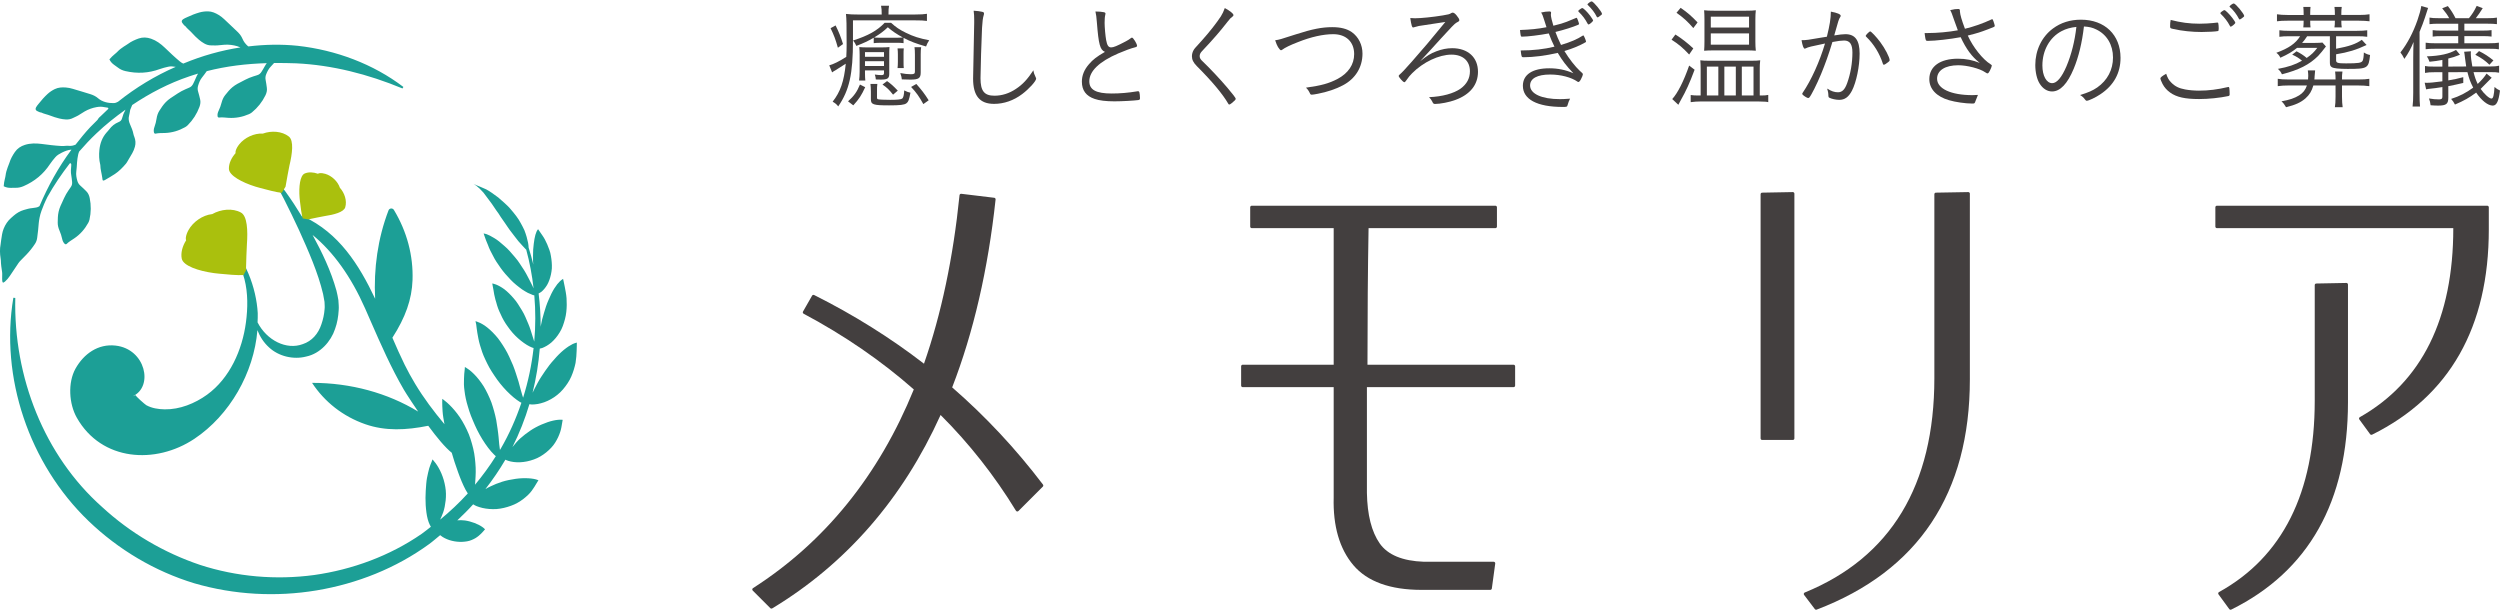 <?xml version="1.0" encoding="utf-8"?>
<!-- Generator: Adobe Illustrator 25.0.1, SVG Export Plug-In . SVG Version: 6.00 Build 0)  -->
<svg version="1.1" id="レイヤー_1" xmlns="http://www.w3.org/2000/svg" xmlns:xlink="http://www.w3.org/1999/xlink" x="0px"
	 y="0px" width="180px" height="44px" viewBox="0 0 180 44" style="enable-background:new 0 0 180 44;" xml:space="preserve">
<style type="text/css">
	.st0{fill:#433F3F;}
	.st1{fill:#1C9F96;}
	.st2{fill:#AAC00D;}
</style>
<g>
	<g>
		<path class="st0" d="M68.556,27.892c1.534-3.953,2.585-8.504,3.126-13.529c0.007-0.062-0.037-0.117-0.099-0.124l-2.371-0.286
			c-0.034-0.001-0.06,0.005-0.084,0.024c-0.024,0.019-0.039,0.047-0.042,0.077c-0.454,4.489-1.315,8.57-2.559,12.133
			c-2.415-1.864-5.075-3.528-7.908-4.945c-0.055-0.026-0.118-0.007-0.149,0.045l-0.654,1.145c-0.015,0.026-0.019,0.058-0.01,0.088
			c0.009,0.029,0.029,0.054,0.056,0.068c2.926,1.558,5.594,3.392,7.932,5.451c-2.515,6.182-6.41,10.995-11.578,14.306
			c-0.029,0.018-0.048,0.048-0.052,0.083c-0.003,0.034,0.008,0.068,0.032,0.092l1.268,1.267c0.022,0.021,0.051,0.033,0.08,0.033
			c0.02,0,0.04-0.006,0.058-0.017c5.32-3.214,9.397-7.898,12.12-13.925c2.062,2.054,3.887,4.374,5.428,6.896
			c0.018,0.029,0.048,0.049,0.083,0.053c0.032,0.004,0.068-0.008,0.093-0.032l1.758-1.758c0.04-0.04,0.044-0.103,0.01-0.148
			C73.153,32.328,70.954,29.974,68.556,27.892z"/>
		<path class="st0" d="M108.975,26.259H98.458c0.001-3.609,0.027-6.915,0.079-9.832h9.13c0.062,0,0.113-0.051,0.113-0.113v-1.39
			c0-0.062-0.051-0.113-0.113-0.113h-17.54c-0.062,0-0.113,0.051-0.113,0.113v1.39c0,0.062,0.051,0.113,0.113,0.113h5.898v9.832
			h-6.551c-0.062,0-0.113,0.051-0.113,0.113v1.39c0,0.062,0.051,0.113,0.113,0.113h6.551v7.938c-0.056,2.063,0.421,3.705,1.417,4.88
			c0.999,1.18,2.651,1.778,4.911,1.778h4.947c0.056,0,0.104-0.042,0.112-0.097l0.245-1.799c0.004-0.032-0.006-0.065-0.027-0.09
			c-0.021-0.024-0.052-0.039-0.085-0.039h-5.025c-1.536-0.052-2.607-0.497-3.182-1.321c-0.584-0.836-0.893-2.06-0.92-3.636v-7.614
			h10.558c0.062,0,0.113-0.051,0.113-0.113v-1.39C109.087,26.309,109.037,26.259,108.975,26.259z"/>
		<path class="st0" d="M129.083,13.83c-0.001,0-0.002,0-0.002,0l-2.207,0.041c-0.061,0.001-0.111,0.051-0.111,0.113v17.58
			c0,0.062,0.051,0.113,0.113,0.113h2.207c0.062,0,0.113-0.051,0.113-0.113V13.943c0-0.03-0.012-0.059-0.034-0.08
			C129.141,13.842,129.113,13.83,129.083,13.83z"/>
		<path class="st0" d="M141.716,13.83l-2.331,0.041c-0.061,0.001-0.111,0.051-0.111,0.113V27.23c0,7.709-3.14,12.901-9.332,15.431
			c-0.033,0.013-0.057,0.041-0.067,0.075c-0.009,0.034-0.002,0.07,0.019,0.098l0.775,1.022c0.021,0.029,0.055,0.045,0.09,0.045
			c0.013,0,0.027-0.003,0.04-0.008c7.319-2.785,11.031-8.365,11.031-16.582V13.943c0-0.03-0.012-0.059-0.034-0.08
			C141.775,13.841,141.753,13.834,141.716,13.83z"/>
		<path class="st0" d="M179.081,14.811h-19.462c-0.062,0-0.113,0.051-0.113,0.113v1.39c0,0.062,0.051,0.113,0.113,0.113h17.018v0.01
			c0,6.495-2.264,11.069-6.729,13.598c-0.028,0.016-0.048,0.043-0.055,0.074c-0.007,0.031,0,0.064,0.019,0.09l0.777,1.063
			c0.021,0.03,0.056,0.046,0.091,0.046c0.017,0,0.034-0.004,0.05-0.012c5.576-2.761,8.404-7.733,8.404-14.779v-1.594
			C179.194,14.862,179.143,14.811,179.081,14.811z"/>
		<path class="st0" d="M168.941,20.372c-0.001,0-0.002,0-0.002,0l-2.167,0.041c-0.061,0.001-0.111,0.051-0.111,0.113v8.34
			c0,6.603-2.319,11.233-6.892,13.762c-0.029,0.015-0.048,0.042-0.056,0.074c-0.007,0.031,0,0.064,0.019,0.091l0.777,1.063
			c0.021,0.03,0.056,0.046,0.091,0.046c0.017,0,0.034-0.004,0.05-0.012c5.576-2.761,8.404-7.788,8.404-14.942v-8.463
			c0-0.03-0.012-0.059-0.034-0.08C168.999,20.383,168.971,20.372,168.941,20.372z"/>
		<g>
			<path class="st0" d="M63.483,1.044c0-0.323-0.008-0.431-0.047-0.629h0.574c-0.031,0.19-0.039,0.273-0.039,0.629h1.935
				c0.385,0,0.637-0.017,0.834-0.05v0.513c-0.252-0.033-0.441-0.041-0.834-0.041h-4.492v1.432c0,2.443-0.26,3.594-1.062,4.763
				c-0.126-0.158-0.181-0.208-0.401-0.34c0.558-0.712,0.818-1.458,0.944-2.733c-0.158,0.107-0.614,0.398-0.755,0.48
				c-0.094,0.05-0.126,0.066-0.197,0.124C59.927,5.2,59.919,5.2,59.911,5.209l-0.205-0.505c0.291-0.075,0.732-0.29,1.227-0.612
				c0.016-0.324,0.024-0.522,0.024-0.854c0-1.597-0.008-1.788-0.047-2.235c0.275,0.034,0.527,0.042,0.857,0.042H63.483z
				 M60.163,1.831c0.259,0.53,0.362,0.794,0.535,1.341l-0.37,0.266c-0.173-0.621-0.291-0.92-0.527-1.408L60.163,1.831z
				 M61.059,7.296c0.433-0.389,0.645-0.687,0.858-1.209l0.377,0.191c-0.267,0.58-0.44,0.852-0.857,1.308L61.059,7.296z
				 M62.908,2.717c-0.441,0.256-0.676,0.364-1.251,0.588c-0.071-0.166-0.125-0.258-0.236-0.39c1.085-0.347,1.738-0.711,2.274-1.273
				h0.464c0.331,0.306,0.621,0.504,1.069,0.72c0.535,0.264,0.96,0.397,1.676,0.538c-0.102,0.148-0.165,0.273-0.228,0.447
				c-0.723-0.208-1.14-0.365-1.62-0.621v0.381c-0.181-0.025-0.251-0.025-0.44-0.025h-1.267c-0.166,0-0.276,0.008-0.441,0.025V2.717z
				 M62.279,5.25c0,0.224,0.008,0.398,0.024,0.547h-0.448c0.023-0.207,0.039-0.373,0.039-0.629V3.959
				c0-0.191-0.008-0.356-0.024-0.571c0.173,0.017,0.307,0.025,0.543,0.025h1.055c0.267,0,0.385-0.008,0.574-0.025
				c-0.016,0.207-0.016,0.372-0.016,0.595v1.325c0,0.339-0.118,0.423-0.614,0.423c-0.134,0-0.22,0-0.354-0.009
				c-0.008-0.14-0.024-0.199-0.071-0.356c0.125,0.025,0.362,0.042,0.472,0.042c0.134,0,0.189-0.034,0.189-0.141V5.068h-1.369V5.25z
				 M63.648,4.092v-0.34h-1.369v0.34H63.648z M63.648,4.754V4.406h-1.369v0.348H63.648z M63.144,7.031
				c0,0.067,0.024,0.099,0.071,0.116c0.086,0.025,0.464,0.042,0.873,0.042c0.488,0,0.771-0.025,0.858-0.084
				c0.094-0.058,0.142-0.247,0.158-0.595c0.197,0.099,0.291,0.132,0.448,0.165c-0.102,0.539-0.149,0.654-0.291,0.763
				c-0.157,0.115-0.456,0.149-1.251,0.149c-1.141,0-1.306-0.059-1.306-0.44V6.6c0-0.249-0.016-0.406-0.032-0.555h0.496
				c-0.024,0.174-0.024,0.29-0.024,0.539V7.031z M64.616,2.717c0.149,0,0.283-0.008,0.393-0.017
				c-0.433-0.232-0.787-0.471-1.086-0.737c-0.306,0.29-0.511,0.447-0.984,0.737c0.11,0.009,0.236,0.017,0.418,0.017H64.616z
				 M64.301,6.816c-0.307-0.381-0.417-0.489-0.763-0.729l0.331-0.249c0.33,0.241,0.401,0.306,0.771,0.687L64.301,6.816z
				 M64.624,4.902c0.015-0.132,0.023-0.281,0.023-0.446V3.893c0-0.125-0.008-0.273-0.023-0.406h0.448
				c-0.016,0.165-0.016,0.247-0.016,0.406v0.571c0,0.182,0,0.306,0.016,0.438H64.624z M66.323,3.396
				c-0.024,0.158-0.032,0.298-0.032,0.539v1.284c0,0.414-0.149,0.513-0.747,0.513c-0.189,0-0.425-0.009-0.614-0.017
				c-0.015-0.165-0.023-0.19-0.11-0.455c0.314,0.059,0.527,0.084,0.747,0.084c0.252,0,0.307-0.034,0.307-0.199V3.935
				c0-0.241-0.008-0.381-0.031-0.539H66.323z M66.48,7.495c-0.283-0.522-0.519-0.853-0.881-1.234l0.377-0.216
				c0.385,0.44,0.575,0.679,0.889,1.176L66.48,7.495z"/>
			<path class="st0" d="M70.699,0.846c0.118,0.025,0.15,0.05,0.15,0.132c0,0.042-0.008,0.067-0.024,0.124
				c-0.055,0.165-0.094,0.455-0.118,0.903c-0.04,0.786-0.11,3.072-0.11,3.627c0,0.919,0.268,1.259,1.007,1.259
				c0.534,0,1.062-0.166,1.542-0.489c0.488-0.322,0.826-0.687,1.259-1.341c0.031,0.199,0.063,0.29,0.165,0.505
				c0.024,0.05,0.032,0.067,0.032,0.099c0,0.174-0.519,0.746-1.007,1.11c-0.614,0.463-1.314,0.704-2.022,0.704
				c-1.031,0-1.51-0.58-1.51-1.814c0-0.207,0.063-3.511,0.079-4.008c0-0.058,0-0.166,0-0.241c0-0.264-0.008-0.381-0.039-0.645
				C70.353,0.787,70.565,0.812,70.699,0.846z"/>
			<path class="st0" d="M79.477,0.878c0.079,0.017,0.118,0.05,0.118,0.099c0,0.025-0.008,0.05-0.016,0.099
				c-0.032,0.107-0.047,0.34-0.047,0.572c0,0.314,0.055,0.928,0.11,1.234c0.071,0.389,0.165,0.53,0.362,0.53
				c0.173,0,0.401-0.092,1.062-0.44c0.165-0.09,0.236-0.132,0.385-0.247c0.024-0.009,0.032-0.017,0.055-0.017
				c0.086,0,0.362,0.447,0.362,0.588c0,0.05-0.039,0.084-0.133,0.108c-0.284,0.066-0.763,0.247-1.212,0.438
				c-1.385,0.597-2.093,1.284-2.093,2.012c0,0.612,0.488,0.878,1.613,0.878c0.59,0,1.188-0.05,1.833-0.157
				c0.032-0.009,0.055-0.009,0.063-0.009c0.047,0,0.079,0.025,0.094,0.067c0.023,0.05,0.047,0.289,0.047,0.431
				c0,0.09-0.024,0.124-0.118,0.14c-0.307,0.042-1.188,0.092-1.723,0.092c-0.606,0-1.102-0.059-1.424-0.174
				c-0.613-0.207-0.92-0.612-0.92-1.242c0-0.447,0.165-0.861,0.511-1.259c0.292-0.34,0.551-0.538,1.149-0.886
				c-0.354-0.149-0.456-0.53-0.582-2.145c-0.032-0.382-0.047-0.522-0.102-0.763C79.139,0.829,79.304,0.846,79.477,0.878z"/>
			<path class="st0" d="M88.808,1.085c0,0.05-0.032,0.092-0.086,0.124c-0.094,0.067-0.166,0.132-0.338,0.356
				c-0.527,0.679-0.976,1.201-1.841,2.12c-0.118,0.124-0.166,0.233-0.166,0.356c0,0.116,0.047,0.208,0.15,0.315
				c0.598,0.572,1.282,1.301,1.833,1.946c0.401,0.472,0.614,0.754,0.614,0.811c0,0.059-0.094,0.158-0.283,0.307
				c-0.079,0.066-0.15,0.107-0.181,0.107c-0.032,0-0.055-0.017-0.079-0.067c-0.386-0.67-1.141-1.582-2.266-2.707
				c-0.244-0.249-0.346-0.455-0.346-0.704c0-0.157,0.047-0.323,0.134-0.464c0.063-0.099,0.063-0.099,0.59-0.679
				c0.534-0.595,1.054-1.259,1.361-1.73c0.118-0.199,0.189-0.332,0.283-0.597C88.564,0.787,88.808,0.978,88.808,1.085z"/>
			<path class="st0" d="M93.292,2.476c1.18-0.381,1.88-0.521,2.628-0.521c0.606,0,1.054,0.115,1.408,0.356
				c0.488,0.348,0.771,0.919,0.771,1.548c0,0.986-0.511,1.814-1.416,2.286c-0.495,0.266-1.141,0.48-1.794,0.605
				c-0.197,0.042-0.385,0.067-0.441,0.067c-0.071,0-0.102-0.025-0.133-0.099c-0.079-0.174-0.158-0.281-0.284-0.406
				c1.125-0.157,1.645-0.306,2.258-0.621c0.786-0.414,1.211-1.043,1.211-1.797c0-0.878-0.582-1.433-1.502-1.433
				c-0.724,0-1.589,0.19-2.549,0.572c-0.559,0.215-0.928,0.397-1.141,0.555c-0.024,0.016-0.055,0.033-0.071,0.033
				c-0.047,0-0.134-0.092-0.22-0.232c-0.071-0.124-0.126-0.249-0.205-0.489C92.144,2.849,92.159,2.841,93.292,2.476z"/>
			<path class="st0" d="M103.418,3.693c0.386-0.148,0.763-0.223,1.141-0.223c1.133,0,1.856,0.662,1.856,1.697
				c0,0.936-0.566,1.64-1.628,2.028c-0.409,0.158-1.101,0.29-1.455,0.29c-0.118,0-0.142-0.025-0.22-0.191
				c-0.047-0.099-0.118-0.19-0.22-0.298c0.96-0.041,1.77-0.264,2.266-0.612c0.448-0.323,0.676-0.745,0.676-1.251
				c0-0.745-0.503-1.2-1.329-1.2c-0.897,0-2.038,0.538-2.832,1.341c-0.158,0.157-0.26,0.281-0.433,0.53
				c-0.055,0.082-0.094,0.116-0.126,0.116c0,0,0,0-0.008,0c0,0-0.008,0-0.015-0.009c-0.079-0.008-0.386-0.356-0.386-0.438
				c0-0.033,0.016-0.058,0.063-0.099c0.205-0.182,0.315-0.298,0.889-0.944c0.905-1.027,1.243-1.433,2.407-2.849
				c-1.18,0.174-1.817,0.273-1.904,0.289c-0.094,0.025-0.157,0.042-0.377,0.099c-0.016,0.009-0.024,0.009-0.032,0.009
				c-0.047,0-0.079-0.034-0.102-0.116c-0.047-0.166-0.071-0.29-0.11-0.563c0.126,0.008,0.244,0.016,0.346,0.016
				c0.425,0,1.306-0.09,2.006-0.207c0.401-0.067,0.472-0.082,0.598-0.166c0.047-0.025,0.079-0.033,0.102-0.033
				c0.086,0,0.173,0.067,0.283,0.199c0.126,0.149,0.197,0.273,0.197,0.34c0,0.066-0.024,0.09-0.205,0.182
				c-0.118,0.058-0.401,0.356-1.149,1.175c-0.086,0.092-0.354,0.39-0.692,0.763c-0.228,0.24-0.369,0.397-0.779,0.844
				C102.75,4.008,103.001,3.851,103.418,3.693z"/>
			<path class="st0" d="M113.911,5.25c0.047,0.042,0.055,0.067,0.055,0.107c0,0.05-0.047,0.174-0.134,0.34
				c-0.071,0.141-0.134,0.207-0.197,0.207c-0.016,0-0.04-0.008-0.055-0.025c-0.456-0.314-1.203-0.513-1.967-0.513
				c-0.928,0-1.447,0.281-1.447,0.786c0,0.605,0.842,0.986,2.148,0.986c0.197,0,0.369-0.009,0.732-0.034
				c-0.087,0.166-0.118,0.249-0.181,0.464c-0.031,0.123-0.063,0.132-0.346,0.132c-1.849,0-2.872-0.547-2.872-1.524
				c0-0.803,0.685-1.259,1.905-1.259c0.614,0,1.172,0.115,1.731,0.356c-0.519-0.547-0.779-0.886-1.125-1.466
				c-0.858,0.199-1.754,0.314-2.463,0.314c-0.142,0-0.15-0.016-0.205-0.488c0.881,0,1.692-0.092,2.431-0.273
				c-0.141-0.281-0.283-0.612-0.409-0.953c-0.653,0.124-1.534,0.232-1.928,0.232c-0.063,0-0.079-0.016-0.102-0.132
				c-0.016-0.092-0.032-0.207-0.04-0.348c0.732-0.025,1.267-0.075,1.905-0.199c-0.032-0.09-0.063-0.19-0.15-0.471
				c-0.11-0.357-0.141-0.431-0.236-0.589c0.212-0.05,0.417-0.075,0.59-0.075c0.094,0,0.126,0.025,0.126,0.099
				c0,0.017-0.008,0.05-0.008,0.075c-0.008,0.042-0.008,0.042-0.008,0.059c0,0.132,0.079,0.471,0.181,0.794
				c0.441-0.107,0.755-0.199,0.952-0.281l0.684-0.281c0.008-0.009,0.024-0.009,0.032-0.009c0.024,0,0.04,0.025,0.086,0.141
				c0.047,0.116,0.094,0.273,0.094,0.298c0,0.025-0.023,0.05-0.063,0.066c-0.393,0.166-1.015,0.365-1.636,0.514
				c0.094,0.264,0.205,0.53,0.401,0.936c0.692-0.207,1.188-0.423,1.55-0.662c0.04-0.025,0.047-0.025,0.063-0.025
				c0.032,0,0.189,0.373,0.189,0.446c0,0.017-0.008,0.034-0.04,0.05c-0.401,0.233-0.889,0.44-1.518,0.629
				c0.322,0.539,0.794,1.136,1.101,1.417L113.911,5.25z M113.683,0.728c0.015-0.008,0.039-0.025,0.063-0.05
				c0.11-0.082,0.149-0.099,0.189-0.099c0.071,0.009,0.346,0.273,0.551,0.547c0.126,0.166,0.22,0.323,0.22,0.356
				c-0.008,0.059-0.26,0.281-0.323,0.281c-0.032,0-0.047-0.016-0.079-0.066c-0.173-0.331-0.378-0.597-0.621-0.828
				c-0.032-0.025-0.047-0.05-0.047-0.075C113.636,0.778,113.651,0.753,113.683,0.728z M114.603,0.099
				c0.126,0.009,0.74,0.754,0.74,0.895c0,0.05-0.024,0.067-0.181,0.182c-0.086,0.067-0.11,0.075-0.141,0.075
				c-0.024,0-0.04-0.017-0.063-0.058c-0.133-0.281-0.362-0.572-0.629-0.828c-0.023-0.017-0.031-0.025-0.031-0.042
				C114.297,0.265,114.532,0.091,114.603,0.099z"/>
			<path class="st0" d="M120.628,2.485c0.472,0.298,0.834,0.58,1.29,1.001l-0.299,0.44c-0.456-0.489-0.763-0.745-1.267-1.068
				L120.628,2.485z M122.012,5.02c-0.377,1.002-0.59,1.475-1.023,2.244c-0.054,0.099-0.094,0.166-0.149,0.281L120.4,7.131
				c0.385-0.414,0.826-1.276,1.219-2.41L122.012,5.02z M121.006,0.564c0.504,0.347,0.786,0.595,1.219,1.051l-0.306,0.407
				c-0.409-0.472-0.708-0.746-1.211-1.102L121.006,0.564z M126.836,6.875c0.219,0,0.322-0.009,0.479-0.042v0.522
				c-0.11-0.025-0.181-0.034-0.244-0.034c-0.212,0-0.212,0-0.503-0.016h-4.099c-0.244,0-0.504,0.016-0.739,0.05V6.841
				c0.173,0.025,0.322,0.034,0.511,0.034h0.205V4.97c0-0.266-0.008-0.398-0.024-0.629c0.173,0.025,0.347,0.033,0.693,0.033h2.919
				c0.369,0,0.528-0.008,0.701-0.033c-0.032,0.306-0.032,0.364-0.032,0.595v1.939H126.836z M123.398,3.628
				c-0.252,0-0.52,0.008-0.701,0.025c0.016-0.207,0.024-0.406,0.024-0.67V1.408c0-0.273-0.008-0.447-0.024-0.67
				c0.181,0.025,0.379,0.033,0.724,0.033h2.266c0.355,0,0.567-0.008,0.732-0.033c-0.024,0.223-0.032,0.397-0.032,0.653v1.607
				c0,0.249,0.008,0.423,0.032,0.654c-0.173-0.017-0.433-0.025-0.708-0.025H123.398z M122.894,6.875h0.826V4.796h-0.826V6.875z
				 M123.177,1.98h2.754V1.202h-2.754V1.98z M123.177,3.214h2.754V2.403h-2.754V3.214z M124.153,6.875h0.826V4.796h-0.826V6.875z
				 M125.411,6.875h0.842V4.796h-0.842V6.875z"/>
			<path class="st0" d="M131.822,0.837c0.456,0.084,0.708,0.191,0.708,0.298c0,0.034-0.008,0.058-0.047,0.116
				c-0.078,0.107-0.141,0.298-0.369,1.127c-0.024,0.082-0.032,0.115-0.047,0.173c0.347-0.058,0.621-0.09,0.802-0.09
				c0.701,0,1.024,0.438,1.024,1.399c0,0.911-0.236,2.054-0.551,2.667c-0.244,0.464-0.519,0.663-0.92,0.663
				c-0.244,0-0.567-0.075-0.716-0.158c-0.047-0.033-0.063-0.058-0.063-0.149c0-0.174-0.031-0.323-0.086-0.505
				c0.298,0.191,0.527,0.266,0.779,0.266c0.299,0,0.496-0.199,0.661-0.663c0.244-0.679,0.377-1.449,0.377-2.202
				c0-0.597-0.189-0.861-0.598-0.861c-0.181,0-0.472,0.033-0.842,0.107c-0.26,0.87-0.52,1.59-0.818,2.311
				c-0.299,0.72-0.701,1.523-0.842,1.681c-0.024,0.025-0.055,0.041-0.087,0.041c-0.062,0-0.244-0.107-0.369-0.215
				c-0.04-0.042-0.055-0.059-0.055-0.084c0-0.025,0.008-0.05,0.032-0.082c0.621-0.911,1.227-2.261,1.606-3.545
				c-1.008,0.208-1.212,0.258-1.385,0.348c-0.032,0.017-0.055,0.025-0.071,0.025c-0.086,0-0.165-0.199-0.235-0.612
				c0.338,0,0.471-0.017,1.51-0.199c0.103-0.017,0.103-0.017,0.315-0.05C131.744,1.797,131.815,1.351,131.822,0.837z M135.567,4.588
				c-0.236-0.737-0.645-1.408-1.195-1.938c-0.032-0.025-0.04-0.05-0.04-0.066c0-0.067,0.26-0.323,0.322-0.323
				c0.071,0,0.456,0.406,0.724,0.769c0.338,0.447,0.677,1.102,0.677,1.301c0,0.042-0.024,0.075-0.103,0.141
				c-0.141,0.115-0.267,0.19-0.314,0.19C135.607,4.663,135.583,4.647,135.567,4.588z"/>
			<path class="st0" d="M140.681,1.4c-0.133-0.39-0.173-0.505-0.267-0.671c0.282-0.067,0.409-0.082,0.582-0.082
				c0.078,0,0.118,0.033,0.118,0.115c0,0.009,0,0.009,0,0.067c0.024,0.264,0.119,0.588,0.362,1.242
				c0.623-0.149,1.314-0.389,1.904-0.67c0.032-0.017,0.047-0.017,0.063-0.017c0.024,0,0.04,0.025,0.087,0.149
				c0.046,0.124,0.094,0.298,0.094,0.331c0,0.058-0.04,0.075-0.479,0.241c-0.615,0.232-0.716,0.264-1.464,0.455
				c0.363,0.819,1.078,1.722,1.645,2.07c0.062,0.042,0.086,0.067,0.086,0.092c0,0.05-0.07,0.232-0.149,0.381
				c-0.071,0.132-0.111,0.182-0.165,0.182c-0.032,0-0.063-0.017-0.165-0.082c-0.379-0.266-1.298-0.505-1.936-0.505
				c-0.945,0-1.527,0.372-1.527,0.968c0,0.72,0.999,1.184,2.549,1.184c0.118,0,0.244-0.009,0.393-0.017
				c-0.055,0.124-0.125,0.306-0.165,0.415c-0.071,0.207-0.071,0.207-0.26,0.207c-0.472,0-1.219-0.108-1.66-0.241
				c-0.905-0.264-1.416-0.811-1.416-1.515c0-0.919,0.779-1.473,2.061-1.473c0.574,0,1.062,0.099,1.573,0.306
				c-0.582-0.455-0.983-1.01-1.376-1.855c-0.747,0.141-1.833,0.266-2.375,0.266c-0.142,0-0.15-0.025-0.205-0.423
				c-0.008-0.075-0.008-0.082-0.016-0.141c0.094,0,0.173,0,0.22,0c0.676,0,1.525-0.075,2.171-0.198
				C140.878,1.955,140.792,1.722,140.681,1.4z"/>
			<path class="st0" d="M149.31,4.944c-0.455,1.094-0.975,1.641-1.565,1.641c-0.347,0-0.669-0.208-0.889-0.564
				c-0.197-0.306-0.315-0.819-0.315-1.341c0-1.06,0.464-2.029,1.267-2.625c0.567-0.423,1.244-0.638,2.023-0.638
				c1.715,0,2.847,1.094,2.847,2.749c0,1.094-0.487,1.98-1.447,2.618c-0.338,0.232-0.85,0.471-0.983,0.471
				c-0.047,0-0.079-0.025-0.133-0.099c-0.095-0.132-0.197-0.223-0.347-0.314c0.606-0.191,0.897-0.315,1.235-0.547
				c0.732-0.513,1.133-1.276,1.133-2.154c0-0.911-0.441-1.655-1.203-2.02c-0.268-0.132-0.496-0.19-0.889-0.215
				C149.908,3.073,149.664,4.091,149.31,4.944z M148.429,2.244c-0.85,0.447-1.377,1.383-1.377,2.468
				c0,0.746,0.292,1.276,0.708,1.276c0.33,0,0.684-0.415,1.023-1.209c0.354-0.836,0.606-1.831,0.716-2.841
				C149.089,1.98,148.759,2.07,148.429,2.244z"/>
			<path class="st0" d="M156.325,5.938c0.275,0.281,0.558,0.421,1.015,0.504c0.268,0.05,0.645,0.084,0.983,0.084
				c0.701,0,1.354-0.084,2.077-0.256c0.016-0.009,0.024-0.009,0.04-0.009c0.04,0,0.063,0.025,0.071,0.075
				c0.016,0.075,0.024,0.306,0.024,0.455c0,0.075-0.024,0.108-0.087,0.124c-0.621,0.132-1.44,0.216-2.108,0.216
				c-1.015,0-1.62-0.133-2.085-0.464c-0.236-0.165-0.417-0.372-0.55-0.62c-0.087-0.166-0.157-0.348-0.157-0.406
				c0-0.067,0.149-0.182,0.417-0.331C156.073,5.623,156.153,5.764,156.325,5.938z M158.371,1.707c0.315,0,0.779-0.025,0.983-0.05
				c0.212-0.025,0.252-0.033,0.292-0.033c0.047,0,0.063,0.016,0.071,0.058c0.016,0.05,0.031,0.24,0.031,0.356
				c0,0.149-0.008,0.182-0.062,0.199c-0.119,0.033-0.724,0.067-1.173,0.067c-0.676,0-1.408-0.075-2.029-0.216
				c-0.228-0.05-0.236-0.058-0.236-0.207c0-0.174,0.008-0.281,0.04-0.447C157.025,1.624,157.632,1.707,158.371,1.707z
				 M159.913,0.878c0.016-0.008,0.038-0.025,0.062-0.05c0.111-0.082,0.15-0.099,0.189-0.099c0.071,0.008,0.347,0.281,0.559,0.555
				c0.125,0.157,0.22,0.315,0.22,0.356c0,0.058-0.26,0.281-0.331,0.281c-0.024,0-0.046-0.016-0.07-0.075
				c-0.158-0.306-0.386-0.595-0.629-0.827c-0.032-0.025-0.047-0.05-0.047-0.067C159.866,0.928,159.881,0.903,159.913,0.878z
				 M160.833,0.249c0.134,0.008,0.748,0.754,0.748,0.894c0,0.05-0.024,0.067-0.181,0.183c-0.087,0.058-0.119,0.075-0.142,0.075
				s-0.047-0.017-0.062-0.059c-0.134-0.273-0.41-0.637-0.637-0.828c-0.024-0.016-0.032-0.025-0.032-0.041
				C160.527,0.415,160.763,0.241,160.833,0.249z"/>
			<path class="st0" d="M165.351,3.694c0.275,0.14,0.511,0.289,0.731,0.479c0.346-0.24,0.534-0.421,0.763-0.728h-1.455
				c-0.346,0.281-0.637,0.455-1.203,0.712c-0.079-0.166-0.157-0.256-0.292-0.356c0.897-0.331,1.377-0.662,1.715-1.192h-0.715
				c-0.377,0-0.582,0.008-0.78,0.041V2.179c0.174,0.025,0.409,0.042,0.78,0.042h4.767c0.362,0,0.606-0.017,0.779-0.042V2.65
				c-0.189-0.033-0.425-0.041-0.779-0.041h-1.463v0.902c0.937-0.173,1.44-0.347,1.849-0.645l0.347,0.373
				c-0.732,0.347-1.33,0.53-2.195,0.67v0.431c0,0.19,0.119,0.224,0.716,0.224c0.896,0,1.108-0.034,1.195-0.191
				c0.047-0.099,0.079-0.306,0.087-0.595c0.157,0.099,0.275,0.149,0.447,0.182c-0.102,0.96-0.165,1.002-1.62,1.002
				c-0.637,0-0.999-0.042-1.133-0.124c-0.11-0.067-0.141-0.149-0.141-0.348V2.609h-1.636c-0.157,0.24-0.212,0.306-0.362,0.48h0.944
				c0.212,0,0.369-0.009,0.52-0.025l0.251,0.281c-0.189,0.256-0.425,0.538-0.566,0.687c-0.637,0.629-1.376,1.002-2.603,1.318
				c-0.079-0.174-0.127-0.233-0.292-0.39c0.755-0.141,1.227-0.298,1.739-0.589c-0.228-0.19-0.385-0.289-0.708-0.438L165.351,3.694z
				 M165.862,0.995c0-0.208-0.008-0.348-0.024-0.497h0.52c-0.016,0.14-0.024,0.281-0.024,0.497v0.082h1.777V0.995
				c0-0.199-0.007-0.365-0.031-0.497h0.527c-0.024,0.157-0.032,0.273-0.032,0.497v0.082h1.275c0.331,0,0.544-0.017,0.756-0.05v0.505
				c-0.205-0.025-0.449-0.042-0.756-0.042h-1.275c0,0.216,0.008,0.331,0.032,0.481h-0.527c0.024-0.125,0.031-0.275,0.031-0.481
				h-1.777c0,0.249,0.008,0.348,0.024,0.481h-0.52c0.016-0.15,0.024-0.275,0.024-0.481h-1.164c-0.315,0-0.52,0.008-0.756,0.042
				V1.028c0.228,0.033,0.433,0.05,0.756,0.05h1.164V0.995z M169.749,5.724c0.409,0,0.645-0.017,0.842-0.05v0.53
				c-0.244-0.034-0.512-0.05-0.842-0.05h-1.125v0.811c0,0.298,0.016,0.53,0.047,0.754h-0.559c0.032-0.191,0.047-0.415,0.047-0.754
				V6.154h-1.597c-0.119,0.406-0.276,0.67-0.575,0.936c-0.338,0.289-0.715,0.463-1.392,0.629c-0.11-0.191-0.197-0.306-0.33-0.423
				c0.59-0.107,0.936-0.224,1.275-0.431c0.282-0.182,0.447-0.381,0.558-0.712h-1.282c-0.322,0-0.59,0.016-0.818,0.05v-0.53
				c0.181,0.033,0.441,0.05,0.818,0.05h1.362c0.008-0.116,0.015-0.183,0.015-0.258c0-0.132-0.007-0.232-0.031-0.398h0.527
				c-0.016,0.108-0.024,0.208-0.04,0.456c0,0.041,0,0.099-0.016,0.199h1.527c0-0.233-0.008-0.357-0.032-0.572h0.528
				c-0.032,0.224-0.032,0.314-0.032,0.572H169.749z"/>
			<path class="st0" d="M174.209,6.675c0,0.463,0.008,0.746,0.032,0.993h-0.536c0.032-0.264,0.047-0.53,0.047-0.976v-2.46
				c0-0.389,0.008-0.803,0.024-1.209c-0.181,0.447-0.354,0.779-0.661,1.217c-0.102-0.207-0.181-0.331-0.284-0.463
				c0.504-0.646,0.913-1.424,1.228-2.328c0.141-0.406,0.236-0.754,0.275-1.018l0.488,0.141c-0.032,0.082-0.055,0.148-0.228,0.704
				c-0.078,0.247-0.228,0.637-0.385,1.018V6.675z M179.402,5.598c-0.071,0.067-0.087,0.082-0.189,0.191
				c-0.095,0.099-0.496,0.505-0.606,0.612c0.259,0.373,0.621,0.696,0.779,0.696c0.125,0,0.181-0.224,0.22-0.837
				c0.133,0.124,0.228,0.183,0.393,0.258c-0.095,0.769-0.244,1.085-0.52,1.085c-0.346,0-0.802-0.356-1.195-0.936
				c-0.519,0.381-0.85,0.571-1.527,0.861c-0.079-0.157-0.157-0.273-0.276-0.406c0.623-0.199,1.078-0.44,1.59-0.812
				c-0.197-0.381-0.292-0.62-0.417-1.118L176.278,5.2v0.588c0.48-0.082,0.637-0.115,1.078-0.232v0.415
				c-0.495,0.115-0.685,0.157-1.078,0.232v0.828c0,0.455-0.149,0.572-0.739,0.572c-0.174,0-0.331-0.009-0.536-0.025
				c-0.024-0.191-0.047-0.307-0.118-0.489c0.29,0.05,0.487,0.067,0.723,0.067c0.189,0,0.244-0.05,0.244-0.191V6.269
				c-0.456,0.075-0.558,0.082-0.85,0.115c-0.118,0.008-0.205,0.025-0.322,0.05l-0.103-0.48c0.071,0.008,0.071,0.008,0.142,0.008
				c0.259,0,0.479-0.025,1.132-0.107V5.2h-0.566c-0.323,0-0.449,0.008-0.685,0.05V4.753c0.173,0.034,0.284,0.042,0.685,0.042h0.566
				v-0.48c-0.306,0.058-0.574,0.099-0.928,0.132c-0.055-0.165-0.103-0.264-0.19-0.389c0.953-0.033,1.606-0.182,2.102-0.464
				l0.284,0.348c-0.379,0.149-0.528,0.199-0.843,0.273v0.58l1.29-0.008c-0.031-0.174-0.038-0.232-0.078-0.555
				c-0.032-0.29-0.047-0.381-0.071-0.505l0.488-0.034c-0.008,0.084-0.008,0.124-0.008,0.166c0,0.207,0.04,0.563,0.11,0.928h1.235
				c0.331,0,0.472-0.009,0.693-0.059v0.505c-0.189-0.033-0.298-0.041-0.693-0.041h-1.148c0.087,0.348,0.173,0.588,0.299,0.853
				c0.298-0.282,0.534-0.564,0.636-0.746L179.402,5.598z M176.341,1.309c-0.134-0.249-0.244-0.398-0.504-0.712l0.409-0.158
				c0.228,0.29,0.386,0.539,0.551,0.87h0.968c0.251-0.315,0.362-0.48,0.558-0.886l0.433,0.165c-0.181,0.298-0.315,0.48-0.496,0.721
				h0.858c0.33,0,0.464-0.009,0.661-0.042v0.472c-0.205-0.025-0.369-0.033-0.661-0.033h-1.684v0.497h1.338
				c0.298,0,0.425-0.009,0.621-0.034v0.464c-0.205-0.025-0.347-0.033-0.621-0.033h-1.338v0.513h1.802
				c0.354,0,0.471-0.009,0.684-0.042v0.48c-0.181-0.033-0.29-0.041-0.684-0.041h-3.895c-0.339,0-0.464,0.008-0.693,0.033V3.073
				c0.22,0.033,0.393,0.042,0.693,0.042h1.652V2.602h-1.212c-0.298,0-0.432,0.008-0.629,0.033V2.17
				c0.198,0.025,0.339,0.034,0.629,0.034h1.212V1.707h-1.409c-0.275,0-0.455,0.008-0.66,0.033V1.267
				c0.189,0.033,0.346,0.042,0.66,0.042H176.341z M178.489,3.677c0.401,0.199,0.677,0.381,1.038,0.671l-0.29,0.314
				c-0.307-0.298-0.551-0.472-1.016-0.72L178.489,3.677z"/>
		</g>
	</g>
	<g>
		<g>
			<path class="st1" d="M1.5,18.742c0.13-0.136,0.265-0.268,0.396-0.404c0.233-0.242,0.441-0.503,0.625-0.784
				c0.088-0.135,0.138-0.281,0.157-0.439c0.043-0.353,0.093-0.705,0.113-1.06c0.007-0.114,0.033-0.227,0.051-0.341
				c0.002-0.015,0.005-0.029,0.008-0.044c0.061-0.335,0.201-0.664,0.327-0.978c0.07-0.172,0.156-0.337,0.235-0.506
				c0.473-0.854,1.022-1.658,1.615-2.427c0.069-0.023,0.12,0.013,0.102,0.172c-0.026,0.238-0.042,0.465,0.004,0.702
				c0.028,0.143,0.038,0.29,0.056,0.436c0.019,0.151-0.005,0.29-0.102,0.414c-0.058,0.074-0.106,0.155-0.16,0.232
				c-0.121,0.171-0.221,0.355-0.31,0.544c-0.089,0.189-0.179,0.378-0.261,0.57c-0.057,0.134-0.105,0.272-0.136,0.416
				c-0.057,0.258-0.062,0.519-0.064,0.78c-0.002,0.202,0.049,0.395,0.128,0.578c0.083,0.193,0.149,0.39,0.192,0.595
				c0.029,0.135,0.08,0.259,0.183,0.358c0.038,0.036,0.101,0.045,0.141,0.005c0.165-0.164,0.367-0.274,0.556-0.404
				c0.422-0.288,0.75-0.662,0.996-1.11c0.041-0.074,0.072-0.151,0.091-0.233c0.117-0.518,0.123-1.037,0.016-1.557
				c-0.039-0.187-0.112-0.359-0.253-0.495c-0.135-0.131-0.267-0.266-0.41-0.388c-0.117-0.1-0.19-0.22-0.23-0.364
				c-0.058-0.213-0.101-0.426-0.073-0.65c0.027-0.218,0.044-0.437,0.054-0.656c0.009-0.2,0.048-0.395,0.085-0.589
				c0.014-0.073,0.043-0.139,0.07-0.207c0.396-0.456,0.808-0.898,1.248-1.311C7.597,8.977,8.304,8.42,9.034,7.897
				C9.005,7.97,8.973,8.042,8.932,8.111c-0.042,0.07-0.06,0.155-0.088,0.234C8.824,8.404,8.801,8.463,8.786,8.523
				C8.752,8.656,8.672,8.736,8.543,8.787C8.266,8.899,8.039,9.08,7.861,9.323C7.806,9.398,7.739,9.466,7.677,9.536
				C7.36,9.895,7.205,10.321,7.156,10.79c-0.037,0.356-0.027,0.711,0.061,1.06c0.002,0.01,0.006,0.02,0.006,0.031
				c0.003,0.306,0.096,0.598,0.137,0.898c0.008,0.062,0.017,0.123,0.027,0.185c0.004,0.024,0.052,0.046,0.077,0.036
				c0.029-0.011,0.06-0.02,0.086-0.035c0.242-0.144,0.49-0.28,0.724-0.438c0.305-0.206,0.562-0.468,0.799-0.748
				c0.027-0.032,0.05-0.067,0.071-0.103c0.128-0.216,0.256-0.432,0.381-0.649c0.083-0.146,0.144-0.301,0.189-0.464
				c0.066-0.241,0.048-0.475-0.041-0.707C9.65,9.796,9.624,9.738,9.613,9.677c-0.047-0.26-0.149-0.501-0.255-0.739
				C9.27,8.738,9.236,8.543,9.293,8.33c0.035-0.131,0.052-0.266,0.078-0.4C9.373,7.92,9.374,7.909,9.378,7.9
				C9.43,7.789,9.473,7.674,9.519,7.56c1.28-0.857,2.651-1.57,4.101-2.058c0.212-0.075,0.427-0.138,0.641-0.203
				c-0.063,0.101-0.118,0.206-0.162,0.32c-0.052,0.136-0.122,0.266-0.184,0.399c-0.064,0.138-0.158,0.244-0.306,0.298
				c-0.088,0.032-0.172,0.076-0.259,0.112c-0.193,0.081-0.376,0.184-0.552,0.297c-0.176,0.113-0.352,0.225-0.523,0.345
				c-0.12,0.084-0.233,0.175-0.336,0.281c-0.185,0.189-0.327,0.407-0.467,0.627c-0.108,0.17-0.168,0.361-0.198,0.558
				c-0.032,0.208-0.081,0.41-0.153,0.607c-0.047,0.13-0.069,0.262-0.034,0.4c0.013,0.051,0.062,0.092,0.116,0.079
				c0.226-0.052,0.457-0.038,0.685-0.047c0.511-0.021,0.987-0.164,1.433-0.414c0.074-0.041,0.141-0.09,0.2-0.15
				c0.374-0.377,0.654-0.814,0.839-1.312c0.066-0.179,0.095-0.364,0.048-0.554c-0.045-0.183-0.086-0.367-0.142-0.546
				c-0.046-0.146-0.045-0.287-0.002-0.431c0.063-0.211,0.14-0.414,0.283-0.59c0.119-0.147,0.23-0.3,0.339-0.455
				c1.415-0.364,2.867-0.533,4.322-0.576c-0.052,0.073-0.104,0.145-0.146,0.227c-0.066,0.13-0.148,0.252-0.223,0.378
				c-0.078,0.131-0.182,0.226-0.334,0.265c-0.091,0.023-0.179,0.058-0.269,0.085c-0.201,0.061-0.392,0.145-0.579,0.24
				c-0.186,0.094-0.373,0.188-0.556,0.29c-0.127,0.071-0.25,0.151-0.363,0.245c-0.203,0.169-0.367,0.372-0.529,0.577
				c-0.125,0.158-0.204,0.342-0.254,0.535c-0.053,0.204-0.122,0.399-0.214,0.588c-0.06,0.124-0.095,0.254-0.075,0.395
				c0.008,0.052,0.053,0.098,0.108,0.091c0.23-0.029,0.458,0.008,0.687,0.022c0.511,0.031,0.999-0.063,1.467-0.266
				c0.077-0.034,0.149-0.075,0.214-0.129c0.41-0.337,0.734-0.744,0.968-1.22c0.084-0.172,0.132-0.353,0.104-0.546
				c-0.027-0.186-0.048-0.374-0.086-0.558c-0.031-0.15-0.016-0.29,0.042-0.429c0.084-0.204,0.181-0.398,0.341-0.558
				c0.077-0.077,0.148-0.161,0.221-0.241c0.53-0.005,1.06,0,1.587,0.021c2.602,0.124,5.167,0.777,7.662,1.81l0.063-0.11
				c-2.168-1.65-4.857-2.657-7.621-2.963c-1.177-0.12-2.364-0.095-3.537,0.046c-0.013-0.011-0.03-0.016-0.043-0.028
				c-0.169-0.149-0.298-0.317-0.385-0.526c-0.076-0.184-0.196-0.339-0.341-0.482c-0.32-0.315-0.654-0.615-0.977-0.927
				c-0.12-0.115-0.255-0.219-0.397-0.305c-0.234-0.141-0.485-0.252-0.764-0.256c-0.209-0.003-0.417,0.021-0.62,0.079
				c-0.303,0.087-0.594,0.202-0.878,0.336c-0.057,0.027-0.115,0.05-0.17,0.078c-0.046,0.024-0.093,0.049-0.135,0.079
				c-0.102,0.074-0.12,0.178-0.042,0.271c0.067,0.079,0.118,0.174,0.214,0.226c0.138,0.185,0.33,0.317,0.481,0.491
				c0.151,0.172,0.32,0.33,0.493,0.481c0.117,0.102,0.249,0.191,0.384,0.27c0.164,0.095,0.345,0.145,0.538,0.139
				c0.073-0.002,0.146,0.002,0.219,0.003c0.052,0,0.105,0.004,0.156-0.001c0.187-0.016,0.374-0.041,0.561-0.051
				c0.305-0.017,0.606,0.019,0.899,0.106c0.081,0.024,0.159,0.053,0.235,0.088c-1.393,0.216-2.758,0.602-4.051,1.137
				c-0.023,0.009-0.044,0.019-0.067,0.028c-0.087-0.04-0.167-0.09-0.242-0.152c-0.38-0.313-0.733-0.655-1.089-0.995
				c-0.289-0.276-0.607-0.514-0.991-0.646c-0.295-0.101-0.59-0.119-0.892-0.015C9.708,2.87,9.444,2.989,9.206,3.166
				C9.114,3.234,9.011,3.288,8.916,3.352C8.75,3.462,8.59,3.578,8.454,3.725C8.397,3.786,8.331,3.839,8.267,3.892
				C8.131,4.006,8,4.125,7.877,4.275c0.087,0.18,0.204,0.297,0.342,0.396c0.094,0.067,0.19,0.131,0.28,0.202
				C8.659,4.999,8.84,5.075,9.036,5.12c0.838,0.194,1.663,0.15,2.469-0.147c0.198-0.073,0.401-0.12,0.604-0.168
				c0.18-0.043,0.362-0.022,0.543,0.009C11.16,5.463,9.765,6.315,8.5,7.324C8.404,7.381,8.301,7.421,8.184,7.423
				C7.995,7.426,7.81,7.41,7.625,7.361c-0.218-0.057-0.409-0.15-0.58-0.298c-0.151-0.13-0.327-0.215-0.521-0.278
				c-0.427-0.138-0.86-0.257-1.289-0.39C5.078,6.345,4.91,6.313,4.744,6.3C4.472,6.278,4.198,6.292,3.947,6.414
				C3.759,6.505,3.584,6.62,3.428,6.763C3.196,6.976,2.988,7.21,2.794,7.457c-0.039,0.049-0.08,0.096-0.117,0.146
				C2.646,7.645,2.616,7.689,2.592,7.735C2.534,7.846,2.564,7.948,2.675,7.995c0.095,0.041,0.184,0.102,0.293,0.106
				c0.206,0.103,0.437,0.136,0.65,0.223c0.212,0.086,0.434,0.151,0.656,0.208c0.151,0.039,0.308,0.059,0.464,0.069
				c0.189,0.012,0.373-0.025,0.543-0.117C5.347,8.45,5.414,8.421,5.48,8.39c0.047-0.023,0.095-0.044,0.14-0.071
				c0.16-0.098,0.316-0.204,0.479-0.297c0.265-0.152,0.55-0.255,0.851-0.309C7.126,7.682,7.302,7.67,7.48,7.709
				c0.091,0.02,0.186,0.027,0.278,0.044c0.016,0.003,0.036,0.023,0.041,0.039c0.005,0.016,0.001,0.045-0.011,0.056
				c-0.18,0.175-0.363,0.347-0.544,0.52C7.19,8.418,7.128,8.463,7.089,8.523C7.065,8.56,7.042,8.596,7.018,8.634
				c-0.175,0.171-0.351,0.342-0.52,0.52c-0.377,0.401-0.72,0.829-1.058,1.261c-0.151,0.065-0.312,0.105-0.477,0.085
				c-0.18-0.021-0.338,0.023-0.52,0.014c-0.491-0.026-0.979-0.091-1.466-0.153c-0.397-0.05-0.794-0.053-1.181,0.069
				c-0.297,0.094-0.545,0.254-0.726,0.518c-0.167,0.243-0.308,0.496-0.395,0.78c-0.034,0.109-0.084,0.214-0.123,0.322
				c-0.067,0.187-0.127,0.376-0.15,0.575c-0.009,0.083-0.031,0.164-0.05,0.245c-0.042,0.172-0.076,0.346-0.086,0.54
				c0.177,0.093,0.341,0.117,0.51,0.115c0.115-0.002,0.23-0.007,0.345-0.004c0.203,0.006,0.394-0.04,0.579-0.12
				c0.789-0.342,1.427-0.867,1.898-1.586c0.116-0.176,0.251-0.335,0.385-0.494c0.123-0.146,0.288-0.239,0.458-0.325
				c0.216-0.109,0.438-0.198,0.681-0.222c0.006-0.001,0.011,0.007,0.017,0.011c-0.933,1.255-1.688,2.626-2.295,4.055
				c-0.069,0.05-0.145,0.089-0.236,0.101c-0.094,0.013-0.186,0.034-0.28,0.041c-0.211,0.016-0.41,0.077-0.611,0.135
				c-0.276,0.08-0.516,0.225-0.732,0.412c-0.063,0.055-0.126,0.11-0.189,0.166c-0.241,0.211-0.41,0.47-0.531,0.766
				c-0.108,0.265-0.14,0.546-0.181,0.825c-0.015,0.103-0.022,0.208-0.041,0.311c-0.065,0.333-0.052,0.666,0,0.998
				c0.008,0.052,0.018,0.104,0.019,0.155c0.003,0.284,0.048,0.563,0.09,0.841c0.013,0.084,0.006,0.167,0.006,0.25
				c0.001,0.156-0.017,0.313,0.022,0.468c0.007,0.026,0.053,0.048,0.074,0.034c0.035-0.022,0.073-0.042,0.104-0.069
				c0.134-0.118,0.249-0.253,0.348-0.402c0.207-0.314,0.417-0.627,0.629-0.938C1.383,18.863,1.442,18.802,1.5,18.742z
				 M41.533,24.666c0,0-0.029,0.005-0.079,0.021c-0.048,0.017-0.129,0.039-0.218,0.081c-0.084,0.043-0.183,0.1-0.298,0.171
				c-0.105,0.072-0.225,0.157-0.343,0.253c-0.113,0.097-0.239,0.205-0.353,0.321c-0.115,0.117-0.234,0.241-0.342,0.372
				c-0.24,0.257-0.453,0.539-0.649,0.824c-0.189,0.285-0.387,0.566-0.531,0.839c-0.078,0.136-0.138,0.271-0.208,0.395
				c-0.06,0.121-0.117,0.227-0.167,0.334c0.26-1.044,0.434-2.107,0.519-3.177c0.05-0.011,0.105-0.022,0.177-0.044
				c0.09-0.035,0.198-0.085,0.319-0.155c0.107-0.065,0.228-0.145,0.338-0.241c0.105-0.096,0.22-0.207,0.318-0.329
				c0.1-0.123,0.199-0.258,0.284-0.402c0.184-0.288,0.287-0.619,0.379-0.957c0.09-0.337,0.122-0.687,0.126-1.018
				c0.002-0.167-0.004-0.327-0.013-0.481c-0.011-0.156-0.035-0.298-0.057-0.438c-0.023-0.136-0.044-0.26-0.07-0.377
				c-0.02-0.11-0.041-0.211-0.062-0.299c-0.014-0.082-0.028-0.152-0.042-0.201c-0.013-0.049-0.02-0.078-0.02-0.078
				s-0.022,0.011-0.058,0.037c-0.035,0.027-0.093,0.064-0.156,0.123c-0.058,0.059-0.129,0.134-0.206,0.226
				c-0.069,0.091-0.146,0.197-0.22,0.315c-0.069,0.117-0.146,0.247-0.211,0.383c-0.068,0.137-0.127,0.281-0.194,0.43
				c-0.133,0.299-0.24,0.615-0.327,0.931c-0.099,0.315-0.178,0.628-0.228,0.924c-0.005,0.029-0.009,0.055-0.014,0.084
				c0-0.805-0.046-1.609-0.146-2.406c0.001,0,0.022-0.01,0.058-0.03c0.035-0.023,0.094-0.049,0.153-0.097
				c0.058-0.049,0.13-0.12,0.2-0.203c0.065-0.078,0.137-0.174,0.199-0.279c0.122-0.21,0.213-0.468,0.276-0.749
				c0.031-0.141,0.053-0.288,0.066-0.438c0.008-0.149,0.003-0.302-0.009-0.454c-0.012-0.152-0.032-0.304-0.059-0.453
				c-0.013-0.075-0.028-0.149-0.044-0.222c-0.02-0.072-0.042-0.144-0.066-0.213c-0.048-0.14-0.103-0.273-0.156-0.4
				c-0.058-0.127-0.113-0.243-0.17-0.353c-0.056-0.111-0.123-0.203-0.182-0.293c-0.059-0.086-0.108-0.162-0.157-0.228
				c-0.094-0.136-0.148-0.214-0.148-0.214s-0.013,0.013-0.033,0.042c-0.018,0.029-0.052,0.073-0.079,0.135
				c-0.026,0.06-0.055,0.137-0.081,0.227c-0.023,0.088-0.049,0.192-0.068,0.302c-0.016,0.113-0.034,0.237-0.052,0.359
				c-0.017,0.128-0.032,0.262-0.04,0.399c-0.021,0.276-0.005,0.559-0.01,0.847c0.001,0.08,0.015,0.154,0.02,0.233
				c-0.099-0.411-0.211-0.819-0.339-1.222c-0.003-0.193-0.051-0.454-0.139-0.758c-0.045-0.153-0.097-0.318-0.164-0.487
				c-0.076-0.166-0.164-0.336-0.261-0.509c-0.181-0.352-0.452-0.684-0.725-1.003c-0.13-0.163-0.29-0.305-0.441-0.446
				c-0.152-0.14-0.305-0.273-0.451-0.398c-0.315-0.235-0.603-0.446-0.877-0.591c-0.288-0.132-0.53-0.225-0.692-0.293
				c-0.077-0.034-0.142-0.062-0.185-0.081c-0.04-0.019-0.063-0.03-0.063-0.03s0.024,0.012,0.065,0.034
				c0.041,0.024,0.101,0.061,0.17,0.114c0.14,0.106,0.322,0.276,0.517,0.499c0.178,0.238,0.388,0.51,0.601,0.805
				c0.099,0.153,0.205,0.309,0.314,0.464c0.056,0.077,0.112,0.155,0.168,0.232l0.155,0.244c0.106,0.161,0.215,0.32,0.329,0.473
				c0.111,0.155,0.207,0.315,0.318,0.462c0.105,0.149,0.221,0.289,0.324,0.424c0.099,0.138,0.199,0.266,0.298,0.384
				c0.099,0.118,0.195,0.224,0.286,0.318c0.089,0.094,0.161,0.179,0.23,0.247c0.02,0.021,0.032,0.031,0.051,0.049
				c0.251,0.915,0.423,1.848,0.53,2.787c-0.005-0.01-0.008-0.016-0.013-0.027c-0.05-0.118-0.107-0.244-0.181-0.378
				c-0.035-0.069-0.071-0.139-0.108-0.212c-0.037-0.071-0.079-0.143-0.116-0.222c-0.083-0.151-0.156-0.308-0.261-0.466
				c-0.099-0.157-0.204-0.316-0.311-0.475c-0.054-0.078-0.109-0.156-0.164-0.236c-0.058-0.077-0.122-0.152-0.183-0.226
				c-0.251-0.297-0.489-0.582-0.762-0.81c-0.129-0.117-0.257-0.224-0.376-0.321c-0.114-0.099-0.246-0.177-0.356-0.248
				c-0.114-0.069-0.218-0.128-0.31-0.175c-0.095-0.045-0.174-0.081-0.24-0.106c-0.069-0.023-0.123-0.034-0.159-0.042
				c-0.038-0.007-0.058-0.008-0.058-0.008s0.011,0.021,0.024,0.066c0.015,0.042,0.033,0.106,0.061,0.177
				c0.023,0.078,0.057,0.167,0.095,0.264c0.036,0.102,0.086,0.208,0.135,0.325c0.084,0.244,0.215,0.508,0.369,0.786
				c0.071,0.142,0.152,0.286,0.245,0.429c0.046,0.072,0.095,0.143,0.148,0.215c0.049,0.072,0.099,0.145,0.149,0.219
				c0.206,0.291,0.459,0.576,0.714,0.843c0.126,0.134,0.268,0.26,0.409,0.378c0.14,0.118,0.289,0.225,0.421,0.324
				c0.143,0.096,0.284,0.178,0.413,0.248c0.146,0.07,0.272,0.124,0.374,0.16c0.039,0.01,0.06,0.013,0.094,0.019
				c0.096,1.108,0.093,2.222-0.005,3.327c-0.004-0.01-0.006-0.019-0.01-0.029c-0.035-0.11-0.074-0.233-0.117-0.368
				c-0.041-0.131-0.085-0.273-0.132-0.424c-0.045-0.148-0.105-0.304-0.171-0.462c-0.063-0.159-0.132-0.32-0.206-0.481
				c-0.038-0.079-0.076-0.159-0.114-0.24c-0.044-0.078-0.089-0.158-0.134-0.237c-0.092-0.156-0.186-0.31-0.284-0.456
				c-0.095-0.147-0.198-0.286-0.314-0.415c-0.222-0.26-0.45-0.481-0.667-0.65c-0.228-0.167-0.442-0.281-0.605-0.344
				c-0.164-0.063-0.269-0.076-0.269-0.076s0.004,0.022,0.011,0.062c0.01,0.037,0.016,0.098,0.03,0.166
				c0.013,0.069,0.029,0.153,0.047,0.249c0.02,0.095,0.031,0.203,0.053,0.318c0.022,0.115,0.05,0.239,0.086,0.368
				c0.02,0.064,0.04,0.13,0.06,0.198c0.017,0.068,0.036,0.137,0.058,0.208c0.042,0.141,0.095,0.286,0.16,0.433
				c0.032,0.073,0.068,0.147,0.104,0.222c0.032,0.075,0.067,0.15,0.104,0.225c0.076,0.15,0.163,0.302,0.261,0.452
				c0.049,0.075,0.101,0.149,0.156,0.223c0.05,0.074,0.104,0.147,0.161,0.218c0.222,0.288,0.493,0.56,0.778,0.784
				c0.139,0.112,0.28,0.211,0.415,0.294c0.07,0.041,0.136,0.079,0.199,0.111c0.067,0.032,0.127,0.06,0.183,0.083
				c0.048,0.019,0.07,0.021,0.109,0.033c-0.137,1.216-0.388,2.416-0.754,3.578c-0.019-0.056-0.038-0.114-0.06-0.178
				c-0.042-0.14-0.088-0.292-0.13-0.458c-0.045-0.165-0.087-0.34-0.141-0.525c-0.058-0.185-0.117-0.379-0.184-0.576
				c-0.066-0.198-0.129-0.395-0.213-0.598c-0.085-0.202-0.173-0.403-0.266-0.6c-0.093-0.197-0.187-0.389-0.302-0.576
				c-0.111-0.186-0.226-0.364-0.342-0.531c-0.058-0.084-0.117-0.164-0.176-0.242c-0.062-0.078-0.128-0.153-0.192-0.224
				c-0.129-0.143-0.257-0.273-0.384-0.386c-0.127-0.114-0.252-0.212-0.368-0.294c-0.119-0.082-0.237-0.146-0.335-0.195
				c-0.203-0.097-0.338-0.128-0.338-0.128s0.005,0.022,0.015,0.064c0.014,0.039,0.02,0.102,0.038,0.174
				c0.012,0.074,0.019,0.164,0.033,0.267c0.015,0.103,0.032,0.218,0.05,0.344c0.024,0.126,0.051,0.263,0.075,0.409
				c0.029,0.145,0.064,0.301,0.113,0.463c0.052,0.163,0.1,0.332,0.161,0.508c0.062,0.175,0.14,0.358,0.229,0.545
				c0.091,0.187,0.176,0.375,0.286,0.569c0.053,0.096,0.113,0.193,0.175,0.291c0.059,0.097,0.123,0.195,0.192,0.292
				c0.25,0.384,0.56,0.769,0.888,1.106c0.165,0.169,0.335,0.324,0.491,0.456c0.083,0.066,0.161,0.129,0.236,0.183
				c0.08,0.055,0.152,0.104,0.219,0.147c0.046,0.029,0.068,0.034,0.107,0.056c-0.389,1.154-0.884,2.27-1.495,3.32
				c-0.015,0.026-0.035,0.05-0.05,0.076c-0.019-0.126-0.04-0.256-0.052-0.4c-0.019-0.166-0.031-0.345-0.047-0.53
				c-0.015-0.187-0.046-0.389-0.072-0.591c-0.028-0.204-0.06-0.413-0.096-0.623c-0.039-0.212-0.096-0.43-0.153-0.644
				c-0.06-0.214-0.123-0.426-0.195-0.632c-0.081-0.21-0.169-0.414-0.263-0.608c-0.092-0.194-0.193-0.379-0.296-0.552
				c-0.111-0.175-0.229-0.338-0.343-0.485c-0.117-0.147-0.234-0.279-0.348-0.393c-0.113-0.114-0.222-0.21-0.318-0.286
				c-0.2-0.154-0.344-0.227-0.344-0.227s-0.001,0.023-0.002,0.065c0.006,0.042-0.011,0.101-0.015,0.174
				c-0.017,0.147-0.042,0.352-0.045,0.606c-0.012,0.25-0.013,0.546,0.04,0.89c0.039,0.337,0.116,0.717,0.247,1.135
				c0.057,0.204,0.13,0.419,0.212,0.639c0.042,0.111,0.087,0.223,0.138,0.337c0.049,0.114,0.093,0.225,0.146,0.338
				c0.198,0.449,0.456,0.917,0.742,1.335c0.139,0.207,0.289,0.4,0.432,0.567c0.08,0.085,0.148,0.162,0.22,0.232
				c0.042,0.039,0.077,0.069,0.115,0.103c-0.452,0.721-0.954,1.404-1.498,2.057c0.001-0.017,0.004-0.029,0.005-0.046
				c0.014-0.176,0.026-0.366,0.035-0.564c0.005-0.2,0.021-0.402,0.006-0.624c-0.009-0.22-0.03-0.446-0.055-0.674
				c-0.029-0.229-0.06-0.456-0.12-0.693c-0.056-0.235-0.121-0.467-0.195-0.693c-0.038-0.113-0.078-0.225-0.12-0.335
				c-0.047-0.112-0.095-0.223-0.146-0.331c-0.205-0.434-0.431-0.82-0.688-1.155c-0.128-0.168-0.257-0.319-0.379-0.451
				c-0.123-0.132-0.24-0.245-0.343-0.337c-0.21-0.185-0.355-0.281-0.355-0.281s-0.001,0.022-0.004,0.065
				c0.004,0.042-0.005,0.103-0.002,0.18c-0.007,0.151,0.013,0.379,0.025,0.644c0.01,0.135,0.024,0.283,0.051,0.448
				c0.027,0.154,0.056,0.318,0.085,0.487c-0.769-0.916-1.497-1.885-2.116-2.915c-0.271-0.451-0.524-0.911-0.755-1.378
				c-0.304-0.616-0.589-1.265-0.878-1.933c0.943-1.466,1.401-2.76,1.45-4.151c0.061-1.751-0.402-3.497-1.341-5.05
				c-0.043-0.07-0.122-0.112-0.205-0.104c-0.083,0.007-0.155,0.061-0.184,0.139c-0.767,2-1.076,4.195-0.962,6.362
				c-1.167-2.468-2.608-4.74-5.162-5.925c-0.039-0.019-0.077-0.005-0.117-0.009c-0.743-1.215-1.549-2.398-2.542-3.418
				c0.928,1.397,1.637,2.911,2.343,4.414c0.678,1.505,1.364,3.049,1.729,4.592l0.103,0.563c-0.001,0.177,0.031,0.332,0.006,0.529
				c-0.027,0.378-0.11,0.746-0.228,1.087c-0.228,0.694-0.689,1.215-1.339,1.431c-1.18,0.447-2.6-0.274-3.259-1.565
				c0.005-0.222,0.025-0.444,0.013-0.665c-0.094-1.78-0.914-4.094-2.327-5.155c0.523,0.39,1.195,2.034,1.372,2.712
				c0.258,0.99,0.24,2.102,0.106,3.106c-0.264,1.993-1.165,4.026-2.8,5.21c-0.873,0.631-1.965,1.073-3.055,1.054
				c-0.446-0.008-0.922-0.078-1.321-0.3c-0.076-0.041-0.834-0.695-0.755-0.724c-0.084,0.031-0.136,0.05-0.217,0.079
				c1.504-0.679,0.937-3.405-1.246-3.646c-1.244-0.138-2.272,0.582-2.876,1.656c-0.564,1.01-0.477,2.536,0.096,3.543
				c1.778,3.135,5.671,3.375,8.462,1.514c2.544-1.697,4.286-4.748,4.538-7.823c0.177,0.46,0.452,0.892,0.834,1.238
				c0.677,0.636,1.742,0.909,2.688,0.659c0.998-0.209,1.774-1.087,2.066-1.976c0.165-0.448,0.237-0.91,0.264-1.367
				c0.022-0.22-0.01-0.483-0.023-0.724c-0.045-0.223-0.075-0.456-0.136-0.669c-0.404-1.452-1.033-2.751-1.722-4.018
				c1.497,1.229,2.768,2.997,3.781,5.288l0.405,0.925c0.722,1.65,1.468,3.356,2.386,4.929c0.075,0.128,0.273,0.444,0.545,0.855
				c0.156,0.236,0.32,0.479,0.486,0.722c-2.197-1.337-4.854-2.071-7.64-2.068c0.894,1.364,2.22,2.418,3.84,2.98
				c1.444,0.501,2.932,0.431,4.526,0.11c0.614,0.835,1.221,1.568,1.694,1.945c0.03,0.1,0.059,0.2,0.089,0.301
				c0.035,0.119,0.072,0.241,0.112,0.363c0.077,0.242,0.162,0.487,0.251,0.727c0.087,0.237,0.17,0.462,0.263,0.679
				c0.091,0.215,0.187,0.418,0.281,0.596c0.055,0.102,0.105,0.175,0.158,0.26c-0.616,0.679-1.284,1.305-1.991,1.887
				c0.074-0.163,0.151-0.33,0.221-0.528c0.088-0.251,0.143-0.553,0.177-0.86c0.031-0.311,0.032-0.634-0.028-0.973
				c-0.027-0.168-0.067-0.334-0.112-0.495c-0.047-0.161-0.104-0.318-0.165-0.464c-0.063-0.148-0.132-0.286-0.202-0.409
				c-0.07-0.123-0.144-0.235-0.21-0.326c-0.135-0.184-0.234-0.281-0.234-0.281s-0.006,0.018-0.017,0.053
				c-0.006,0.036-0.03,0.08-0.05,0.135c-0.045,0.111-0.108,0.259-0.167,0.452c-0.029,0.097-0.057,0.204-0.081,0.323
				c-0.029,0.114-0.055,0.238-0.079,0.372c-0.049,0.265-0.068,0.592-0.09,0.92c-0.019,0.33-0.026,0.685-0.003,1.043
				c0.01,0.177,0.032,0.36,0.052,0.524c0.022,0.167,0.053,0.329,0.093,0.478c0.042,0.15,0.089,0.287,0.148,0.405
				c0.026,0.053,0.051,0.1,0.08,0.145c-0.222,0.167-0.431,0.351-0.66,0.508c-2.304,1.592-4.995,2.577-7.743,2.966
				c-2.755,0.372-5.585,0.126-8.211-0.727c-2.616-0.88-5.039-2.308-7.067-4.179C3.187,32.8,0.971,27.161,1.101,21.452l-0.14-0.014
				C0.001,27.146,2.08,33.384,6.377,37.512c2.143,2.06,4.77,3.624,7.62,4.487c2.858,0.832,5.887,0.995,8.797,0.51
				c2.907-0.484,5.719-1.599,8.096-3.329c0.279-0.201,0.533-0.433,0.801-0.648c0.058,0.045,0.116,0.092,0.183,0.133
				c0.194,0.119,0.427,0.217,0.663,0.272c0.24,0.059,0.493,0.085,0.737,0.076c0.24-0.011,0.484-0.045,0.675-0.13
				c0.1-0.04,0.192-0.084,0.278-0.135c0.087-0.052,0.16-0.105,0.231-0.162c0.07-0.058,0.129-0.111,0.186-0.168
				c0.055-0.059,0.103-0.11,0.142-0.152c0.038-0.041,0.07-0.085,0.096-0.109c0.026-0.029,0.041-0.044,0.041-0.044
				s-0.015-0.02-0.048-0.05c-0.031-0.028-0.085-0.082-0.154-0.125c-0.065-0.043-0.151-0.1-0.247-0.148
				c-0.091-0.046-0.197-0.092-0.307-0.135c-0.219-0.083-0.464-0.15-0.692-0.182c-0.193-0.028-0.372-0.022-0.546-0.01
				c0.392-0.372,0.779-0.75,1.139-1.152c0.071,0.041,0.137,0.084,0.225,0.121c0.133,0.055,0.281,0.102,0.439,0.139
				c0.315,0.073,0.673,0.102,1.031,0.079c0.35-0.028,0.699-0.114,1.029-0.235c0.337-0.117,0.623-0.29,0.877-0.479
				c0.125-0.094,0.239-0.197,0.344-0.296c0.106-0.1,0.198-0.203,0.271-0.305c0.152-0.204,0.263-0.393,0.343-0.531
				c0.041-0.067,0.072-0.129,0.1-0.163c0.028-0.039,0.043-0.06,0.043-0.06s-0.03-0.015-0.089-0.036
				c-0.059-0.02-0.149-0.048-0.257-0.066c-0.219-0.04-0.513-0.059-0.824-0.046c-0.317,0.01-0.634,0.064-0.963,0.128
				c-0.327,0.067-0.636,0.165-0.92,0.28c-0.269,0.12-0.543,0.234-0.765,0.37c0.523-0.675,1.006-1.377,1.436-2.114
				c0.016,0.008,0.028,0.016,0.049,0.025c0.044,0.02,0.102,0.041,0.154,0.057c0.112,0.036,0.246,0.067,0.392,0.085
				c0.147,0.02,0.299,0.023,0.462,0.018c0.161-0.007,0.328-0.027,0.495-0.061c0.164-0.035,0.335-0.081,0.497-0.141
				c0.334-0.116,0.625-0.298,0.887-0.507c0.258-0.212,0.493-0.45,0.65-0.709c0.082-0.127,0.149-0.26,0.211-0.386
				c0.06-0.127,0.107-0.254,0.148-0.373c0.081-0.238,0.106-0.46,0.135-0.617c0.015-0.077,0.02-0.148,0.032-0.189
				c0.009-0.047,0.014-0.072,0.014-0.072s-0.032-0.005-0.09-0.008c-0.058-0.002-0.145-0.004-0.247,0.007
				c-0.205,0.019-0.475,0.076-0.751,0.171c-0.274,0.095-0.576,0.221-0.854,0.371c-0.282,0.149-0.532,0.331-0.775,0.514
				c-0.242,0.185-0.455,0.38-0.63,0.579c-0.095,0.114-0.187,0.223-0.272,0.328c0.499-0.993,0.906-2.026,1.221-3.087
				c0.055,0.009,0.106,0.02,0.181,0.022c0.113-0.001,0.269-0.011,0.428-0.039c0.141-0.029,0.31-0.067,0.466-0.126
				c0.156-0.059,0.326-0.131,0.479-0.221c0.159-0.089,0.316-0.192,0.458-0.31c0.295-0.232,0.531-0.524,0.739-0.835
				c0.211-0.31,0.345-0.651,0.448-0.981c0.051-0.165,0.092-0.329,0.125-0.486c0.026-0.159,0.043-0.312,0.054-0.455
				c0.011-0.143,0.021-0.273,0.023-0.397c0.006-0.117,0.01-0.222,0.01-0.316C41.535,24.774,41.533,24.666,41.533,24.666z"/>
		</g>
	</g>
	<path class="st2" d="M17.778,17.587c-0.014,0.256-0.063,1.335-0.068,1.885l-0.177,0.331c-0.394,0.031-1.238-0.044-1.745-0.097
		c-0.073-0.008-0.138-0.015-0.195-0.021c-0.08-0.009-0.139-0.016-0.175-0.02c-0.01-0.001-0.023-0.003-0.028-0.003
		c-0.001,0-0.001-0.001-0.003-0.001c-1.102-0.151-2.198-0.525-2.301-1.037c-0.084-0.416,0.048-0.9,0.313-1.319
		c-0.018-0.063-0.026-0.125-0.02-0.184c0.02-0.189,0.094-0.377,0.193-0.557c0.325-0.588,1.012-1.076,1.709-1.15
		c0.615-0.35,1.457-0.447,2.069-0.11C17.805,15.553,17.849,16.597,17.778,17.587z M24.858,14.924
		c0.14-0.472-0.053-1.036-0.386-1.405c-0.156-0.468-0.594-0.867-1.047-1.001c-0.139-0.041-0.279-0.064-0.412-0.049
		c-0.042,0.005-0.083,0.019-0.124,0.041c-0.328-0.119-0.68-0.137-0.953-0.017c-0.337,0.148-0.429,0.957-0.367,1.737
		c0,0.001,0,0.001,0,0.002c0,0.004,0.001,0.013,0.002,0.02c0.002,0.025,0.007,0.067,0.013,0.123c0.004,0.04,0.009,0.086,0.015,0.137
		c0.04,0.356,0.115,0.948,0.196,1.214l0.398,0.07c0.379-0.08,0.984-0.206,1.162-0.234C24.044,15.46,24.754,15.273,24.858,14.924z
		 M20.797,9.83c-0.498-0.394-1.266-0.434-1.868-0.212c-0.635-0.038-1.323,0.295-1.702,0.773c-0.116,0.147-0.211,0.303-0.257,0.469
		c-0.015,0.052-0.017,0.109-0.01,0.168c-0.3,0.336-0.491,0.749-0.478,1.134c0.015,0.474,0.94,0.973,1.904,1.273
		c0.001,0,0.001,0.001,0.002,0.001c0.005,0.002,0.016,0.005,0.025,0.007c0.031,0.009,0.083,0.024,0.154,0.044
		c0.05,0.014,0.107,0.03,0.171,0.048c0.446,0.123,1.19,0.317,1.547,0.349l0.274-0.443c0.086-0.492,0.226-1.277,0.277-1.504
		C21.048,11.062,21.165,10.122,20.797,9.83z"/>
</g>
</svg>
